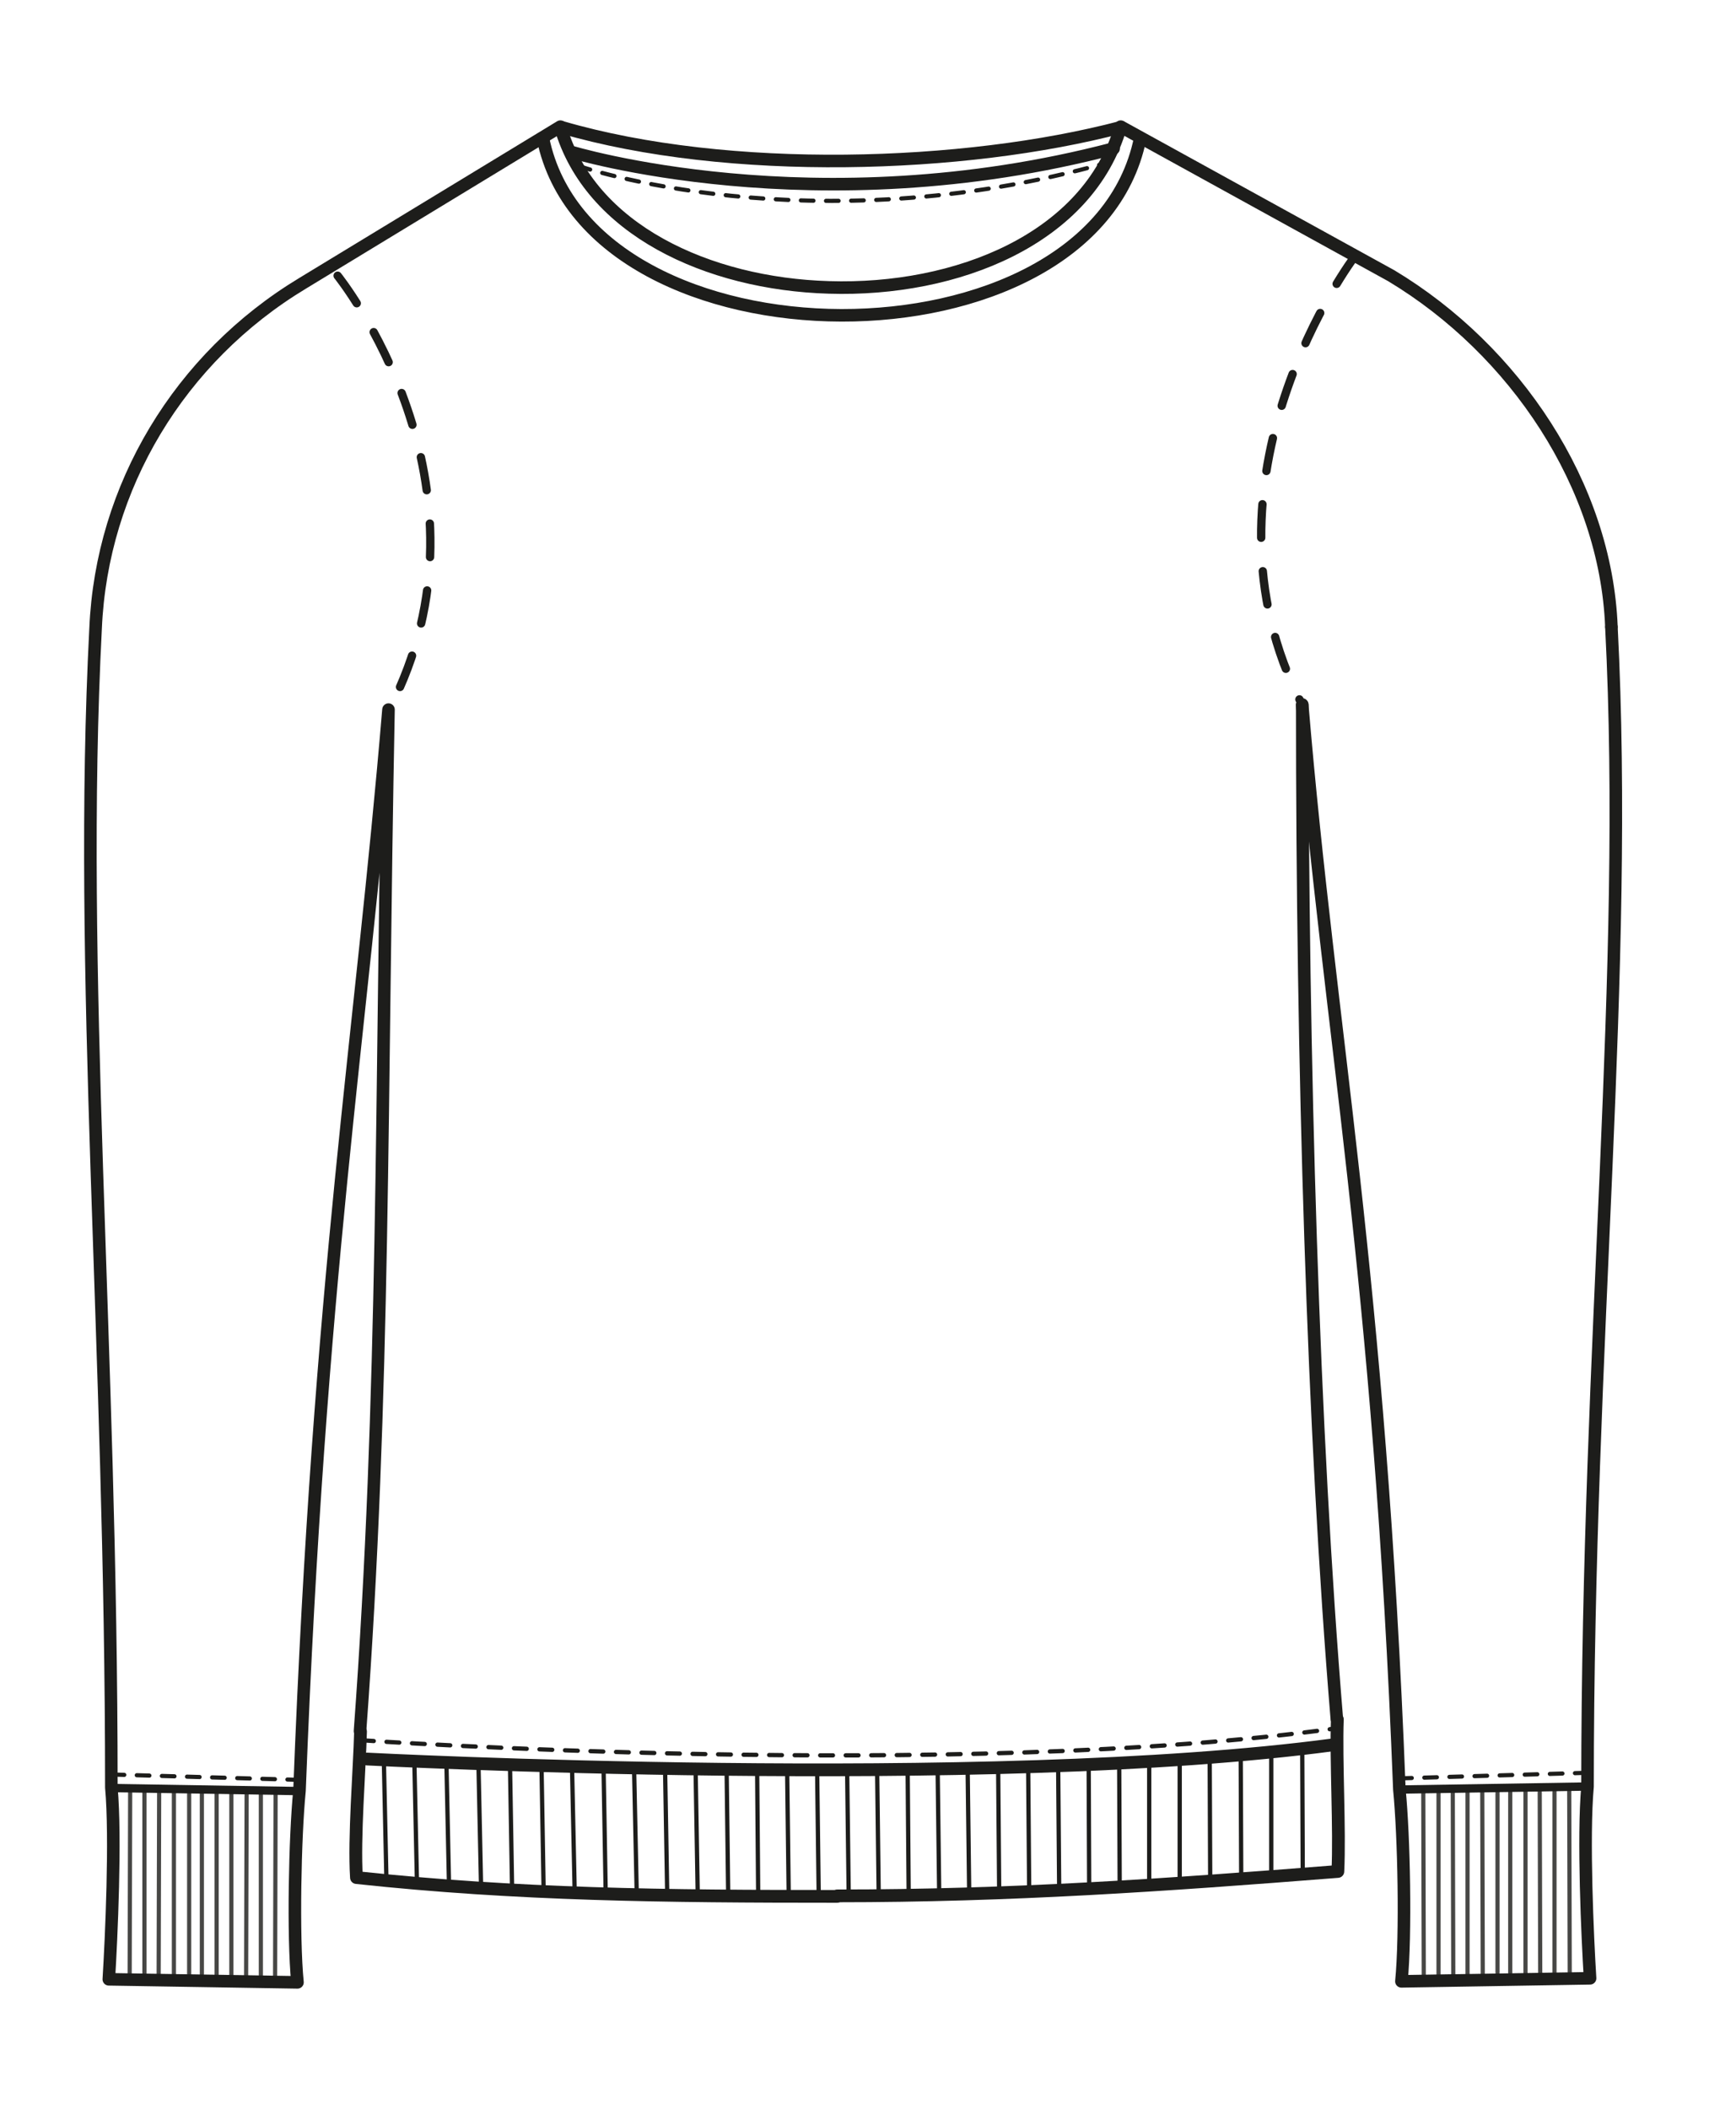 <?xml version="1.0" encoding="utf-8"?>
<!-- Generator: Adobe Illustrator 26.1.0, SVG Export Plug-In . SVG Version: 6.00 Build 0)  -->
<svg version="1.1" id="Livello_1" xmlns="http://www.w3.org/2000/svg" xmlns:xlink="http://www.w3.org/1999/xlink" x="0px" y="0px"
	 viewBox="0 0 341.4 414.6" style="enable-background:new 0 0 341.4 414.6;" xml:space="preserve">
<style type="text/css">
	.st0{fill:none;stroke:#1D1D1B;stroke-width:2.47;stroke-linecap:round;stroke-linejoin:round;}
	.st1{fill:none;stroke:#1D1D1B;stroke-width:0.84;stroke-miterlimit:10;}
	.st2{fill:none;stroke:#1D1D1B;stroke-width:2.51;stroke-linecap:round;stroke-linejoin:round;}
	.st3{fill:none;stroke:#1D1D1B;stroke-width:0.84;stroke-linecap:round;stroke-linejoin:round;stroke-dasharray:2.51;}
	.st4{fill:none;stroke:#1D1D1B;stroke-width:1.64;stroke-miterlimit:10;}
	.st5{fill:none;stroke:#1D1D1B;stroke-width:0.82;stroke-linecap:round;stroke-linejoin:round;stroke-dasharray:2.47;}
	
		.st6{opacity:0.81;fill:none;stroke:#1D1D1B;stroke-width:0.82;stroke-linecap:round;stroke-linejoin:round;enable-background:new    ;}
	.st7{fill:none;stroke:#1D1D1B;stroke-width:1.64;stroke-linecap:round;stroke-linejoin:round;stroke-dasharray:6.59;}
</style>
<g id="Layer_2">
	<g id="Livello_1_00000092430351936715829120000012208551492328356269_">
		<path class="st0" d="M316.9,123.2c-1.1-27.8-19-54.4-43.3-69l-53.2-29.3c-6.4,22-32.2,32.4-57.4,31.6c-23.8-0.7-47-11.4-52.8-31.6
			L59.5,55.7C35.3,70.3,20,95.7,18.8,123.5c-3.5,67.9,3.1,139.9,3.1,227.9c0.9,9.9,0,29.6-0.5,37.7l37.1,0.6
			c-0.9-9-0.5-28.7,0.4-37.7c3.9-101.3,12.1-148,17.5-212.5c-1.5,76.3-0.7,134.3-5.6,200.8"/>
		<path class="st0" d="M262.9,337.9c-4.7-56.7-6.8-128.6-6.8-199.4"/>
		<path class="st0" d="M220.5,25c-30.8,8.1-77.2,9.6-110.1,0"/>
		<line class="st1" x1="76" y1="369.8" x2="75.5" y2="346.6"/>
		<line class="st1" x1="82" y1="370.1" x2="81.5" y2="346.9"/>
		<line class="st1" x1="88.3" y1="370.3" x2="87.8" y2="346.9"/>
		<line class="st1" x1="94.6" y1="370.5" x2="94.1" y2="347.1"/>
		<line class="st1" x1="100.7" y1="370.8" x2="100.3" y2="347.3"/>
		<line class="st1" x1="106.9" y1="371" x2="106.5" y2="347.5"/>
		<line class="st1" x1="113" y1="371.1" x2="112.5" y2="347.6"/>
		<line class="st1" x1="119.1" y1="371.3" x2="118.7" y2="347.8"/>
		<line class="st1" x1="125.2" y1="371.4" x2="124.7" y2="347.8"/>
		<line class="st1" x1="131.2" y1="371.6" x2="130.8" y2="348"/>
		<line class="st1" x1="137.2" y1="371.7" x2="136.8" y2="348.1"/>
		<line class="st1" x1="143.2" y1="371.9" x2="142.9" y2="348.1"/>
		<line class="st1" x1="149.1" y1="372" x2="148.9" y2="348.2"/>
		<line class="st1" x1="155.1" y1="372.1" x2="154.8" y2="348.2"/>
		<line class="st1" x1="161" y1="372.1" x2="160.7" y2="348.3"/>
		<line class="st1" x1="166.9" y1="372.1" x2="166.6" y2="348.3"/>
		<line class="st1" x1="172.8" y1="372.2" x2="172.5" y2="348.2"/>
		<line class="st1" x1="178.7" y1="372.2" x2="178.5" y2="348.1"/>
		<line class="st1" x1="184.7" y1="372.1" x2="184.4" y2="348.1"/>
		<line class="st1" x1="190.6" y1="372.1" x2="190.3" y2="348"/>
		<line class="st1" x1="196.5" y1="372" x2="196.3" y2="347.8"/>
		<line class="st1" x1="202.4" y1="371.9" x2="202.2" y2="347.6"/>
		<line class="st1" x1="208.3" y1="371.7" x2="208.1" y2="347.5"/>
		<line class="st1" x1="214.2" y1="371.6" x2="214.1" y2="347.2"/>
		<line class="st1" x1="220.2" y1="371.3" x2="220.1" y2="346.9"/>
		<line class="st1" x1="226" y1="371.1" x2="226" y2="346.7"/>
		<line class="st1" x1="232" y1="370.8" x2="232" y2="346.3"/>
		<line class="st1" x1="238" y1="370.4" x2="237.9" y2="345.9"/>
		<line class="st1" x1="244.1" y1="370.1" x2="244" y2="345.5"/>
		<line class="st1" x1="250" y1="369.6" x2="250" y2="345"/>
		<line class="st1" x1="256.2" y1="369.3" x2="256.1" y2="344.6"/>
		<path class="st2" d="M70.9,340.4c-0.2,7.6-1.3,20.9-0.8,28.7c31.6,3.4,60.7,3.7,94.5,3.7"/>
		<path class="st2" d="M164.7,372.7c33.8,0,64.2-2.1,98.4-4.8c0.4-8.2-0.4-21.9-0.1-29.9"/>
		<path class="st2" d="M72.2,345.8c0,0,121.9,6.3,190-2.8"/>
		<path class="st3" d="M71,342.1c0,0,116.8,8.1,192.3-2.4"/>
		<line class="st4" x1="59" y1="352.1" x2="21.9" y2="351.5"/>
		<line class="st5" x1="59" y1="349.9" x2="20.5" y2="348.8"/>
		<path class="st0" d="M106.8,27.3c9.5,46,107.8,46.5,117.4,0"/>
		<path class="st0" d="M112.1,29.8c0,0,48.2,14.8,106.9-0.6"/>
		<path class="st5" d="M113.7,32.6c0,0,45.5,15.9,104-0.6"/>
		<line class="st6" x1="25.6" y1="351.8" x2="25.5" y2="388.1"/>
		<line class="st6" x1="28.4" y1="351.5" x2="28.4" y2="388.1"/>
		<line class="st6" x1="31.3" y1="351.8" x2="31.2" y2="389.1"/>
		<line class="st6" x1="34.2" y1="352.2" x2="34.2" y2="388.9"/>
		<line class="st6" x1="37.2" y1="352.6" x2="37.2" y2="388.1"/>
		<line class="st6" x1="39.7" y1="352.3" x2="39.7" y2="388.1"/>
		<line class="st6" x1="42.6" y1="352.1" x2="42.6" y2="388.9"/>
		<line class="st6" x1="45.5" y1="352.6" x2="45.5" y2="388.8"/>
		<line class="st6" x1="48.5" y1="352.1" x2="48.4" y2="388.8"/>
		<line class="st6" x1="51.3" y1="352.2" x2="51.3" y2="389.1"/>
		<line class="st6" x1="54.2" y1="352.1" x2="54.1" y2="388.9"/>
		<path class="st0" d="M256.1,138.6c5.4,64.5,15.2,111.9,19.1,213.2c0.9,9,1.3,28.6,0.4,37.7l37.1-0.6c-0.5-8-1.4-27.7-0.5-37.7
			c0-88,8.2-160,4.7-227.9"/>
		<line class="st4" x1="312.2" y1="351.2" x2="275.2" y2="351.8"/>
		<line class="st5" x1="312.2" y1="348.5" x2="275.2" y2="349.6"/>
		<line class="st6" x1="308.7" y1="387.8" x2="308.6" y2="351.5"/>
		<line class="st6" x1="305.7" y1="387.8" x2="305.7" y2="351.2"/>
		<line class="st6" x1="302.9" y1="388.8" x2="302.8" y2="351.5"/>
		<line class="st6" x1="300" y1="388.6" x2="300" y2="351.9"/>
		<line class="st6" x1="297" y1="387.8" x2="297" y2="352.3"/>
		<line class="st6" x1="294.5" y1="387.8" x2="294.5" y2="352"/>
		<line class="st6" x1="291.6" y1="388.6" x2="291.5" y2="351.8"/>
		<line class="st6" x1="288.6" y1="388.5" x2="288.6" y2="352.3"/>
		<line class="st6" x1="285.8" y1="388.5" x2="285.7" y2="351.8"/>
		<line class="st6" x1="282.9" y1="388.8" x2="282.9" y2="351.9"/>
		<line class="st6" x1="280" y1="388.6" x2="279.9" y2="351.8"/>
		<path class="st7" d="M66.4,54.2c0,0,33.1,41.1,10.1,85.4"/>
		<path class="st7" d="M266.5,50.3c0,0-33.4,44-10.4,88.3"/>
	</g>
</g>
</svg>
